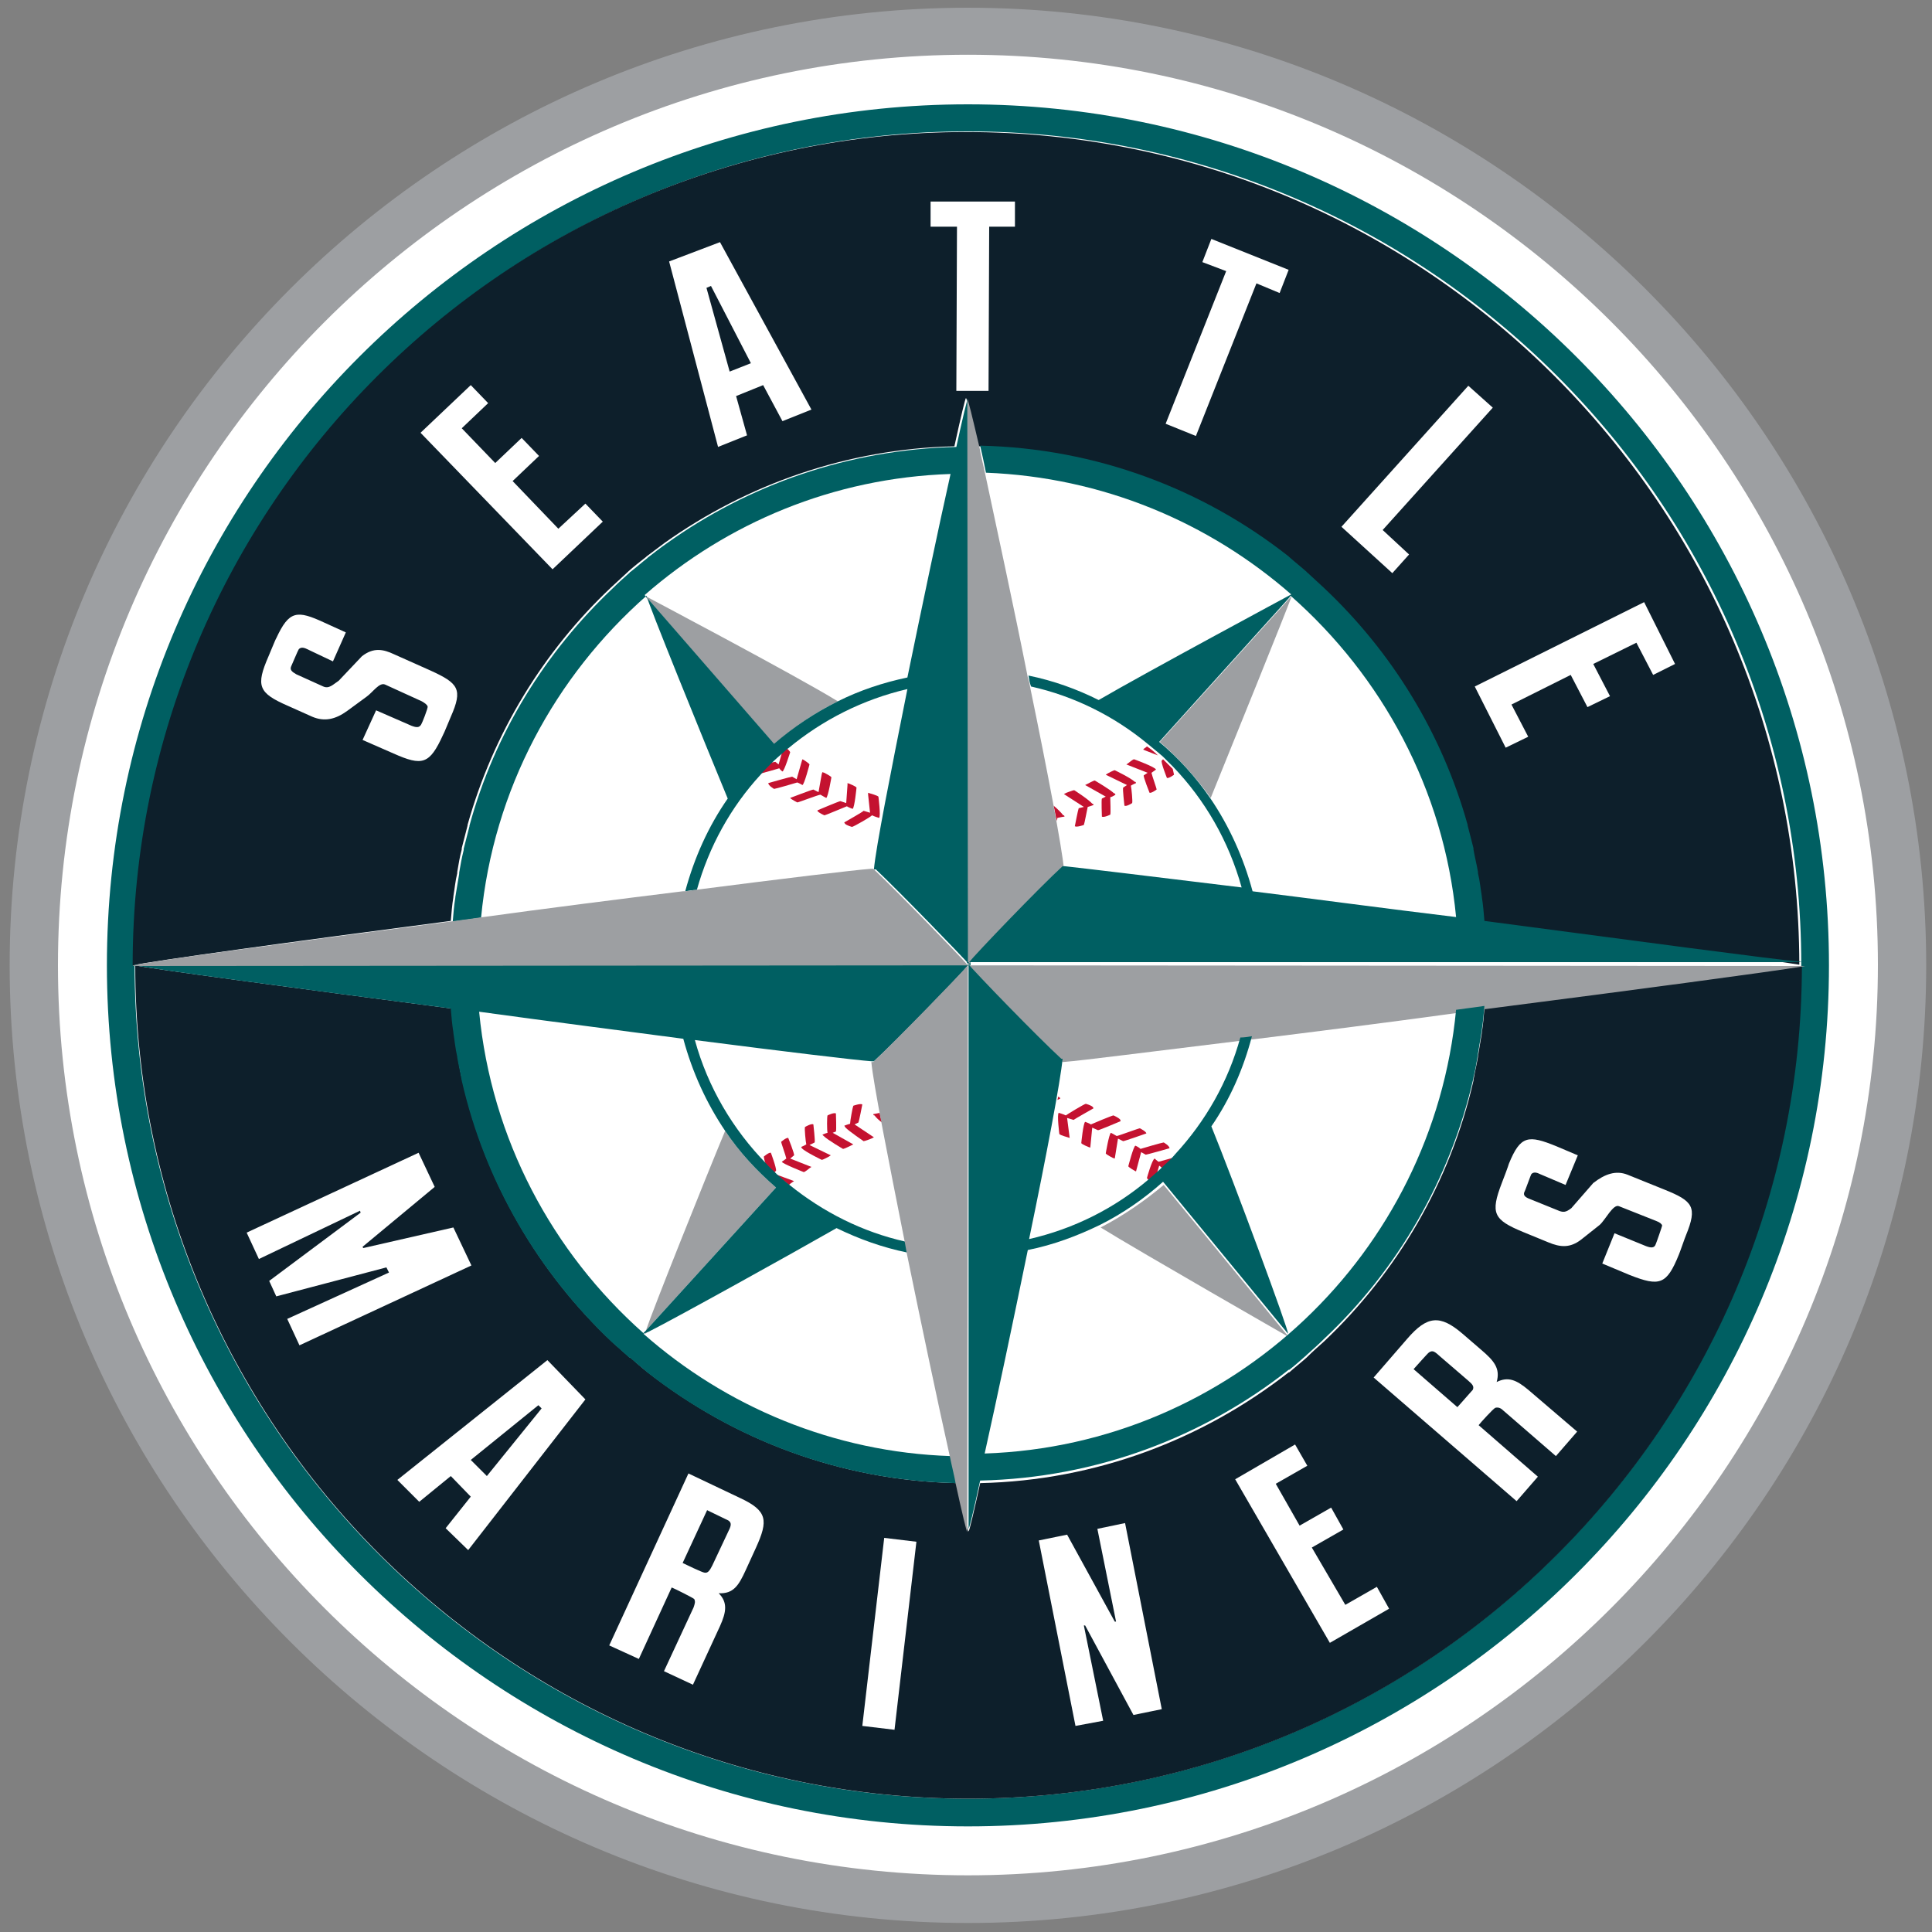 <?xml version="1.0" encoding="utf-8"?>
<!-- Generator: Adobe Illustrator 23.0.3, SVG Export Plug-In . SVG Version: 6.00 Build 0)  -->
<svg version="1.1" id="Layer_1" xmlns="http://www.w3.org/2000/svg" xmlns:xlink="http://www.w3.org/1999/xlink" x="0px" y="0px"
	 viewBox="0 0 300 300" style="enable-background:new 0 0 300 300;" xml:space="preserve">
<rect x="0" y="0" width="300" height="300" fill="#808080" stroke="none"/>
<style type="text/css">
	.st0{fill:#FFFFFF;}
	.st1{fill:#005F62;}
	.st2{fill:#9D9FA2;}
	.st3{fill:#C41230;}
	.st4{fill:#0D1F2B;}
</style>
<g>
	<g>
		<g>
			<g>
				<g>
					<g>
						<path class="st0" d="M150.3,295.1c80.2,0,145.2-65,145.2-145.3c0-80.2-65-145.3-145.2-145.3C70.1,4.6,5,69.7,5,149.9
							C5,230.1,70.1,295.1,150.3,295.1z"/>
					</g>
				</g>
			</g>
			<g>
				<g>
					<path class="st1" d="M150.3,279.3c-71.4,0-129.4-58.1-129.4-129.5c0-71.4,58.1-129.4,129.4-129.4
						c71.4,0,129.4,58.1,129.4,129.4C279.7,221.3,221.6,279.3,150.3,279.3z M150.3,16.2c-73.7,0-133.7,59.9-133.7,133.7
						c0,73.7,60,133.7,133.7,133.7c73.7,0,133.7-60,133.7-133.7C284,76.2,224,16.2,150.3,16.2z"/>
				</g>
				<path class="st2" d="M1.5,149.9c0,82,66.8,148.7,148.8,148.7c82.1,0,148.8-66.7,148.8-148.7c0-82-66.8-148.7-148.8-148.7
					C68.2,1.2,1.5,67.9,1.5,149.9z M9,149.9C9,71.9,72.4,8.5,150.3,8.5c77.9,0,141.3,63.4,141.3,141.3
					c0,77.9-63.4,141.4-141.3,141.4C72.4,291.2,9,227.8,9,149.9z"/>
				<g>
					<g>
						<path class="st2" d="M130.1,108.9c-6.5-4-30-16.4-30-16.4l20.1,23.1C123.2,112.9,126.5,110.7,130.1,108.9z"/>
						<path class="st2" d="M180.1,115.2c3,2.6,5.6,5.5,7.9,8.7c3.2-7.9,11.8-29.1,12.6-31.4L180.1,115.2z"/>
						<path class="st2" d="M112.6,175.6c-3.2,7.7-11.2,27.7-12.3,31l20.2-22.2C117.5,181.8,114.8,178.9,112.6,175.6z"/>
						<path class="st2" d="M100.2,207.1c0,0,0.2-0.1,0.5-0.4c-0.2,0.1-0.4,0.2-0.5,0.2C100.2,207.1,100.1,207.1,100.2,207.1z"/>
						<path class="st2" d="M170.9,190.6c6.5,4,29.2,17,29.2,17l-19.4-23.6C177.7,186.5,174.4,188.8,170.9,190.6z"/>
						<path class="st3" d="M121.5,119.8c0.3-0.1,1.2-3,1.2-3c-0.1-0.2-0.4-0.5-0.6-0.7c-0.2,0.2-0.4,0.4-0.6,0.5l-0.6,2.1l-0.5-0.4
							c-0.1,0-0.5,0.1-1,0.2c-0.6,0.5-1.1,1.1-1.6,1.7c0.8-0.2,2.9-0.8,3.2-0.9C121.2,119.6,121.5,119.8,121.5,119.8z"/>
						<path class="st3" d="M124.6,121.9c0.3-0.1,1.1-3.2,1.1-3.2c-0.1-0.2-0.9-0.7-0.9-0.7l-0.2-0.1l-0.1,0.3l-0.8,2.8l-0.7-0.4
							c-0.2,0-3.7,1-3.7,1c0,0.4,0.9,0.9,0.9,0.9c0.2,0,3.3-0.9,3.6-1C124.1,121.6,124.6,121.9,124.6,121.9z"/>
						<path class="st3" d="M123.8,124.6c0.2,0,3.3-1.2,3.6-1.2c0.3,0.2,0.9,0.5,0.9,0.5c0.3-0.2,0.8-3.2,0.8-3.2
							c-0.1-0.2-1.1-0.7-1.1-0.7l-0.3-0.1l-0.1,0.3l-0.5,2.8l-0.8-0.4c-0.2,0-3.6,1.3-3.6,1.3C122.8,124.1,123.8,124.6,123.8,124.6z
							"/>
						<path class="st3" d="M127,126L127,126c0.3,0.3,1,0.6,1,0.6c0.2,0,3.2-1.3,3.5-1.4c0.3,0.2,0.9,0.4,0.9,0.4
							c0.3-0.2,0.6-3.3,0.6-3.3c-0.1-0.2-1.1-0.6-1.1-0.6l-0.3-0.1l0,0.3l-0.2,2.8l-0.9-0.3c-0.2,0-3.5,1.4-3.5,1.4
							C126.9,125.9,126.9,125.9,127,126z"/>
						<path class="st3" d="M131.1,127.7c0,0.1,0.1,0.1,0.1,0.2l0,0h0c0.3,0.3,1.1,0.5,1.1,0.5c0.2,0,3-1.6,3.1-1.8
							c0.4,0.2,1.1,0.4,1.1,0.4c0.3-0.2-0.1-3.3-0.1-3.3c-0.2-0.2-1.3-0.5-1.3-0.5l-0.3-0.1l0,0.3l0.3,2.8l-1-0.3
							C134.1,126,131.1,127.7,131.1,127.7z"/>
						<path class="st3" d="M145.8,128.4L145.8,128.4L145.8,128.4C145.8,128.4,145.8,128.4,145.8,128.4z"/>
						<path class="st3" d="M150.5,128.7C150.5,128.7,150.5,128.7,150.5,128.7C150.5,128.7,150.5,128.7,150.5,128.7L150.5,128.7z"/>
						<path class="st3" d="M164.1,127.5c0-0.2,0.1-0.4,0.1-0.5c0.4-0.1,1.1-0.2,1.1-0.2c0,0,0-0.1-0.1-0.2l0,0l-0.1,0
							c-0.3-0.4-0.9-1-1.5-1.5C163.8,125.9,163.9,126.7,164.1,127.5z"/>
						<path class="st3" d="M167.5,125.5c-0.1,0.2-0.6,2.8-0.6,2.8c0.3,0.2,1.4-0.2,1.4-0.2c0.1-0.2,0.5-2.4,0.6-2.8
							c0.4-0.1,0.9-0.3,0.9-0.3c0,0,0-0.1-0.1-0.2l0,0l-0.1,0c-0.6-0.7-2.8-2.1-2.8-2.1c-0.2,0-1.2,0.4-1.2,0.4l-0.4,0.2l3.1,2
							L167.5,125.5z"/>
						<path class="st3" d="M171.1,124c-0.1,0.2,0,2.8,0,2.8c0.3,0.2,1.3-0.3,1.3-0.3c0.1-0.2,0-2.3,0-2.7c0.4-0.1,0.8-0.4,0.8-0.4
							c0,0,0-0.1-0.1-0.2l0,0l-0.1,0c-0.6-0.6-3-2-3-2c-0.2,0-1.1,0.5-1.1,0.5l-0.4,0.2l3.2,1.8L171.1,124z"/>
						<path class="st3" d="M174.4,122.3c-0.1,0.2,0.2,2.8,0.2,2.8c0.3,0.2,1.2-0.4,1.2-0.4c0.1-0.2-0.1-2.3-0.2-2.7
							c0.3-0.2,0.8-0.4,0.8-0.4c0,0,0-0.1-0.1-0.2l0,0l-0.1,0c-0.6-0.6-3.1-1.8-3.1-1.8c-0.2,0-1.1,0.5-1.1,0.5l-0.3,0.2l3.3,1.6
							L174.4,122.3z"/>
						<path class="st3" d="M177.6,120.4c-0.1,0.2,0.9,2.7,0.9,2.7c0.3,0.1,1.1-0.5,1.1-0.5c0-0.2-0.7-2.1-0.8-2.6
							c0.3-0.2,0.7-0.5,0.7-0.5c-0.1-0.4-3.4-1.6-3.4-1.6c-0.2,0-0.9,0.6-0.9,0.6l-0.3,0.2l3.3,1.3L177.6,120.4z M178.5,122.8
							L178.5,122.8L178.5,122.8L178.5,122.8z"/>
						<path class="st3" d="M181.2,120.8c0.3,0.1,1.1-0.5,1.1-0.5c0-0.1-0.1-0.4-0.2-0.9c-0.5-0.5-1-1-1.5-1.5l-0.2,0.2
							C180.2,118.3,181.2,120.8,181.2,120.8z"/>
						<path class="st3" d="M177.5,116.4l2.3,0.9c-0.5-0.5-1.1-1-1.7-1.4c-0.2,0.2-0.4,0.3-0.4,0.3L177.5,116.4z"/>
						<path class="st3" d="M179.3,179.9c-0.4,0.1-1.2,3-1.2,3c0,0.1,0.3,0.4,0.5,0.6c0.3-0.2,0.6-0.5,0.9-0.8l0.5-1.7l0.5,0.4
							c0,0,0.2,0,0.5-0.1c0.6-0.6,1.1-1.1,1.7-1.7c-0.9,0.3-2.5,0.7-2.8,0.8C179.6,180.2,179.3,179.9,179.3,179.9z"/>
						<path class="st3" d="M180.7,177.4c-0.2,0-3.3,0.9-3.6,1c-0.3-0.3-0.8-0.5-0.8-0.5c-0.3,0.1-1.1,3.2-1.1,3.2
							c0.1,0.2,1,0.7,1,0.7l0.2,0.1l0.8-3l0.7,0.4c0.2,0,3.7-1,3.7-1C181.6,177.9,180.7,177.4,180.7,177.4z"/>
						<path class="st3" d="M177,175.2c-0.2,0-3.4,1.2-3.6,1.2c-0.3-0.2-0.9-0.5-0.9-0.5c-0.3,0.2-0.8,3.2-0.8,3.2
							c0.1,0.2,1.1,0.7,1.1,0.7l0.3,0.1l0.5-3.1l0.8,0.4c0.2,0,3.6-1.2,3.6-1.2C178,175.7,177,175.2,177,175.2z"/>
						<path class="st3" d="M173.9,173.8L173.9,173.8L173.9,173.8c-0.3-0.3-1-0.6-1-0.6c-0.2,0-3.3,1.3-3.5,1.4
							c-0.3-0.2-0.9-0.4-0.9-0.4c-0.3,0.2-0.6,3.3-0.6,3.3c0.1,0.2,1.1,0.6,1.1,0.6l0.3,0.1l0.3-3.1l0.9,0.4c0.2,0,3.5-1.4,3.5-1.4
							C174,173.9,173.9,173.8,173.9,173.8z"/>
						<path class="st3" d="M169.8,172.1c0-0.1-0.1-0.1-0.1-0.2h0h0c-0.3-0.3-1.1-0.5-1.1-0.5c-0.2,0-3,1.7-3.1,1.8
							c-0.4-0.2-1.1-0.4-1.1-0.4c-0.3,0.2,0.1,3.4,0.1,3.3c0.2,0.2,1.3,0.5,1.3,0.5l0.3,0.1l-0.4-3.1l1,0.3
							C166.8,173.8,169.8,172.1,169.8,172.1z"/>
						<path class="st3" d="M164.5,170.4L164.5,170.4c0,0-0.1-0.1-0.2-0.1c0,0.2-0.1,0.4-0.1,0.5c0.2-0.1,0.4-0.2,0.4-0.2
							C164.7,170.5,164.6,170.5,164.5,170.4L164.5,170.4z"/>
						<path class="st3" d="M133.3,174.3c0.1-0.2,0.6-2.8,0.6-2.8c-0.3-0.2-1.4,0.2-1.4,0.2c-0.1,0.2-0.5,2.4-0.5,2.8
							c-0.4,0.1-0.9,0.3-0.9,0.3c0,0,0.2,0.3,0.2,0.3c0.6,0.6,2.8,2.1,2.8,2.1c0.2,0,1.2-0.4,1.2-0.4l0.4-0.2l-3-2L133.3,174.3z"/>
						<path class="st3" d="M129.8,175.7c0.1-0.2,0-2.8,0-2.8c-0.3-0.2-1.3,0.3-1.3,0.3c-0.1,0.2-0.1,2.3,0,2.7
							c-0.4,0.1-0.8,0.3-0.8,0.3c0,0,0.2,0.2,0.2,0.2c0.6,0.6,3,2,3,2c0.2,0,1.2-0.5,1.2-0.5l0.4-0.2l-3.2-1.8L129.8,175.7z"/>
						<path class="st3" d="M126.5,177.4c0.1-0.2-0.2-2.8-0.2-2.8c-0.3-0.2-1.3,0.4-1.3,0.4c-0.1,0.2,0.1,2.3,0.2,2.7
							c-0.3,0.2-0.8,0.4-0.8,0.4c0,0,0.1,0.1,0.1,0.2l0,0l0,0c0.6,0.6,3.1,1.8,3.1,1.8c0.2,0,1.1-0.5,1.1-0.5l0.3-0.2l-3.3-1.6
							L126.5,177.4z"/>
						<path class="st3" d="M123.3,179.4c0.1-0.2-0.9-2.7-0.9-2.7c-0.3-0.1-1.1,0.6-1.1,0.6c0,0.2,0.7,2.1,0.8,2.6
							c-0.3,0.2-0.7,0.5-0.7,0.5c0.1,0.3,3.4,1.6,3.4,1.6c0.2,0,0.9-0.6,0.9-0.6l0.3-0.2l-3.3-1.3L123.3,179.4z"/>
						<path class="st3" d="M119.7,179c-0.3-0.1-1.1,0.6-1.1,0.6c0,0.1,0.1,0.6,0.3,1.2c0.4,0.4,0.9,0.8,1.3,1.3l0.3-0.3
							C120.6,181.4,119.7,179,119.7,179z"/>
						<path class="st3" d="M123.3,183.4l-2.7-1c0.6,0.6,1.3,1.1,1.9,1.6c0.2-0.2,0.5-0.4,0.5-0.4L123.3,183.4z"/>
					</g>
					<path class="st3" d="M136.6,172.8c-0.4,0.1-1,0.2-1,0.2c0,0,0,0.1,0.1,0.2l0,0l0.1,0c0.2,0.3,0.7,0.8,1.3,1.2
						C136.8,173.9,136.7,173.4,136.6,172.8z"/>
				</g>
				<g>
					<path class="st2" d="M280.4,149.9c0,0-0.1,0-0.2,0C280.3,149.9,280.3,149.9,280.4,149.9C280.4,149.9,280.4,149.9,280.4,149.9z"
						/>
					<g>
						<path class="st4" d="M230.5,156.6c-0.1,1.2-0.2,2.5-0.4,3.7c0,0,0,0.1,0,0.1c-0.2,1.2-0.4,2.4-0.6,3.6c0,0,0,0.1,0,0.1
							c-0.2,1.2-0.5,2.4-0.7,3.6c0,0,0,0,0,0.1c-3.6,15.8-11.9,29.8-23.2,40.5c0,0,0,0,0,0c-0.9,0.8-1.8,1.6-2.6,2.4
							c0,0,0,0-0.1,0.1c-0.9,0.8-1.8,1.5-2.7,2.3c0,0,0,0-0.1,0c-13.3,10.4-29.9,16.8-47.9,17.2c-1,4.6-1.7,7.5-1.8,7.5
							c-0.1,0-0.8-2.9-1.8-7.5c-18.1-0.4-34.7-6.8-48-17.2c0,0,0,0,0,0c-0.9-0.7-1.8-1.5-2.7-2.3c0,0,0,0-0.1,0
							c-0.9-0.8-1.8-1.6-2.7-2.4h0c-11.4-10.7-19.7-24.8-23.3-40.6c0,0,0,0,0,0c-0.3-1.2-0.5-2.4-0.7-3.6c0,0,0-0.1,0-0.1
							c-0.2-1.2-0.4-2.4-0.6-3.7c0,0,0-0.1,0-0.1c-0.2-1.2-0.3-2.5-0.4-3.7c0,0,0,0,0,0c-24.5-3.2-46.9-6.2-49.1-6.7
							c0,71.4,58.1,129.4,129.4,129.4c71.3,0,129.3-58,129.4-129.3C275.6,150.7,254,153.6,230.5,156.6L230.5,156.6z"/>
						<path class="st4" d="M70,143c0.1-1.2,0.2-2.5,0.4-3.7c0,0,0-0.1,0-0.1c0.2-1.2,0.3-2.4,0.6-3.6c0-0.1,0-0.1,0-0.2
							c0.2-1.2,0.4-2.4,0.7-3.5c0-0.1,0-0.1,0-0.2c0.3-1.2,0.6-2.3,0.9-3.5c0,0,0,0,0-0.1c4-14.3,11.8-27,22.3-36.9c0,0,0,0,0,0
							c0.9-0.8,1.7-1.6,2.6-2.4c0,0,0.1-0.1,0.1-0.1c0.9-0.8,1.8-1.5,2.7-2.2c0,0,0.1-0.1,0.1-0.1c0.9-0.7,1.9-1.4,2.8-2.1
							c0,0,0,0,0,0c12.8-9.1,28.3-14.6,45-15c0,0,0,0,0,0c1-4.6,1.7-7.5,1.8-7.5c0.1,0,0.8,2.9,1.9,7.5c18,0.4,34.6,6.8,47.9,17.2
							c0,0,0,0,0.1,0.1c0.9,0.7,1.8,1.5,2.7,2.3c0,0,0.1,0,0.1,0.1c0.9,0.8,1.8,1.6,2.6,2.4c0,0,0,0,0,0
							c10.5,9.9,18.3,22.6,22.3,36.8c0,0,0,0,0,0.1c0.3,1.2,0.6,2.3,0.9,3.5c0,0.1,0,0.1,0,0.2c0.3,1.2,0.5,2.3,0.7,3.5
							c0,0.1,0,0.1,0,0.2c0.2,1.2,0.4,2.4,0.6,3.6c0,0,0,0.1,0,0.1c0.2,1.2,0.3,2.5,0.4,3.7c0,0,0,0,0,0c23.5,3.1,45.1,6,49.2,6.7
							c-0.1-71.3-58.1-129.3-129.4-129.3c-71.3,0-129.4,58-129.4,129.4C23.1,149.3,45.5,146.2,70,143L70,143z"/>
						<path class="st0" d="M201.1,224.3l1.9,3.3l-4.9,2.8l3.7,6.5l4.9-2.8l1.9,3.4l-4.9,2.8l5.2,8.9l4.9-2.8l1.9,3.4l-9.2,5.3
							l-14.7-25.4L201.1,224.3z"/>
						<path class="st0" d="M245,179.4l-1.9,4.6l-4-1.7c-0.6-0.3-1-0.3-1.3,0c-0.1,0.1-1,2.7-1.1,2.8c-0.2,0.5,0.1,0.8,0.9,1.1
							l4.2,1.7c0.9,0.4,1.3,0.4,2.2-0.3l3.4-3.9c1.8-1.4,3.5-2,5.3-1.3l5.7,2.3c4.5,1.8,5.2,2.7,3.4,7.1c-0.1,0.2-1,2.8-1.1,3
							c-1.9,4.7-3,5-7.6,3.2l-4.3-1.8l1.9-4.7l4.9,2c0.8,0.3,1.3,0.3,1.5-0.3c0.1-0.2,1-2.8,1-2.9c-0.1-0.3-0.4-0.5-0.9-0.7
							l-5.8-2.3c-0.9-0.4-2.1,2.1-3,2.9l-2.9,2.3c-1.7,1.3-3.2,1.2-5.1,0.4l-3.9-1.6c-4.6-1.9-5.1-2.9-3.3-7.6
							c0.1-0.2,1.1-2.9,1.1-3c1.8-4.4,3-4.5,7.4-2.7L245,179.4z"/>
						<g>
							<path class="st0" d="M142.3,239.4l-3.4,29.2l-5-0.6l3.4-29.2L142.3,239.4z"/>
							<path class="st0" d="M67.5,184.3l-11.2,9.3l0.1,0.2l14-3.2l2.8,5.9l-26.7,12.4l-1.9-4.1l15.8-7.2l-0.4-0.8l-17.1,4.5
								l-1.1-2.4L56,188.3l-0.1-0.3l-15.7,7.5l-1.9-4.1L65,179L67.5,184.3z"/>
							<path class="st0" d="M114.9,232.6c4.3,2,4.4,3.5,2.5,7.7l-1.6,3.5c-1.1,2.4-1.9,3.7-4.2,3.6c1.4,1.4,1.2,2.9,0.2,5.1
								l-4.2,9.1l-4.5-2.1l4.6-9.9c0.2-0.6,0.3-0.9,0.1-1.3c-0.2-0.2-3-1.6-3.5-1.8l-5.1,11.1l-4.6-2.1l12.3-26.7L114.9,232.6z
								 M106,242.7c0.4,0.2,3.1,1.5,3.4,1.5c0.5,0.1,0.8-0.3,1.2-1.1l2.4-5.1c0.5-1,0.7-1.5,0.1-1.9c-0.2-0.1-2.9-1.4-3.3-1.6
								L106,242.7z"/>
							<path class="st0" d="M165.7,238.3l7.4,13.5l0.2,0l-2.9-14.4l4.3-0.9l5.7,28.9l-4.4,0.9l-7.5-13.9l-0.2,0l3,14.8L167,268
								l-5.7-28.8L165.7,238.3z"/>
							<path class="st0" d="M218.5,207.9c3.1-3.6,5.1-3.8,8.6-0.8l2.9,2.5c2,1.7,3,2.9,2.4,5c1.8-0.9,3.1-0.3,4.9,1.2l7.6,6.5
								l-3.3,3.8l-8.2-7.1c-0.4-0.4-0.8-0.5-1.2-0.4c-0.3,0.1-2.3,2.3-2.6,2.7l9.2,8l-3.3,3.8l-22.2-19.2L218.5,207.9z M226.3,218.5
								c0.3-0.3,2.2-2.5,2.4-2.7c0.2-0.5,0-0.8-0.7-1.4l-4.3-3.7c-0.9-0.8-1.2-1.1-1.8-0.7c-0.2,0.1-2.1,2.3-2.4,2.6L226.3,218.5z"
								/>
						</g>
						<g>
							<path class="st0" d="M157.6,31.3l0,3.9l-4,0l-0.1,25.5l-5,0l0.1-25.5l-4.1,0l0-3.9L157.6,31.3z"/>
							<path class="st0" d="M53.7,98.2l-2,4.5l-4-1.9c-0.6-0.3-1-0.3-1.3,0c-0.1,0.1-1.1,2.5-1.2,2.7c-0.2,0.5,0.1,0.8,0.8,1.2
								l4.2,1.9c0.9,0.4,1.5-0.3,2.4-0.9l3.6-3.8c1.8-1.4,3.3-1.1,5-0.3l5.6,2.5c4.4,2,5.1,2.9,3.2,7.2c-0.1,0.2-1.1,2.7-1.2,2.8
								c-2.1,4.6-3.2,4.9-7.7,2.9l-4.8-2.1l2.1-4.6l5.5,2.4c0.8,0.3,1.2,0.3,1.5-0.2c0.1-0.1,1.1-2.6,1-2.8
								c-0.1-0.3-0.4-0.5-0.9-0.8l-5.7-2.6c-0.9-0.4-1.9,1.2-2.9,1.9l-3,2.2c-1.8,1.3-3.5,1.7-5.4,0.9l-3.8-1.7c-4.6-2-5-3.1-3-7.7
								c0.1-0.2,1.1-2.7,1.2-2.8c2-4.3,3.2-4.4,7.5-2.4L53.7,98.2z"/>
							<path class="st0" d="M73.1,59.8l2.7,2.8l-4.1,3.9l5.2,5.4l4.1-3.9l2.7,2.8l-4.1,3.9l7.1,7.4l4.2-3.9l2.7,2.8l-7.8,7.4
								L65.3,67.2L73.1,59.8z"/>
							<path class="st0" d="M111.8,37.6l14.2,26l-4.5,1.8l-3-5.6l-4.2,1.7l1.7,6.1l-4.5,1.8l-7.6-28.8L111.8,37.6z M113.3,57.7
								l3.3-1.3l-6.2-12l-0.7,0.3L113.3,57.7z"/>
							<path class="st0" d="M200.1,41.9l-1.4,3.6l-3.6-1.5l-9.4,23.7l-4.7-1.9l9.4-23.7l-3.7-1.4l1.4-3.6L200.1,41.9z"/>
							<path class="st0" d="M231.8,63.3l-17.1,19l4.1,3.8l-2.6,2.9l-7.9-7.2L228,59.9L231.8,63.3z"/>
							<path class="st0" d="M260.1,103.1l-3.4,1.7l-2.6-5l-6.7,3.3l2.6,5l-3.5,1.7l-2.6-5l-9.2,4.6l2.6,5l-3.5,1.7l-4.8-9.5
								l26.3-13.1L260.1,103.1z"/>
						</g>
						<path class="st1" d="M150.3,61.9c-0.1,0-0.8,2.9-1.8,7.5c0,0,0,0,0,0c-16.8,0.4-32.3,5.9-45,15c0,0,0,0,0,0
							c-1,0.7-1.9,1.4-2.8,2.1c0,0-0.1,0-0.1,0.1c-0.9,0.7-1.8,1.5-2.7,2.2c0,0-0.1,0-0.1,0.1c-0.9,0.8-1.8,1.6-2.6,2.4c0,0,0,0,0,0
							c-10.5,9.9-18.4,22.6-22.3,36.9c0,0,0,0,0,0.1c-0.3,1.2-0.6,2.3-0.9,3.5c0,0,0,0.1,0,0.2c-0.3,1.2-0.5,2.3-0.7,3.5
							c0,0.1,0,0.1,0,0.2c-0.2,1.2-0.4,2.4-0.6,3.6c0,0,0,0.1,0,0.1c-0.2,1.2-0.3,2.5-0.4,3.7l0,0c1.4-0.2,2.9-0.4,4.4-0.6
							c1.9-19.9,11.5-37.5,25.7-50c-0.1,0.4,9.2,23.3,12.6,31.5c-3,4.3-5.2,9.2-6.6,14.4c0.6-0.1,1.2-0.2,1.8-0.2
							c1.9-6.8,5.3-12.9,9.9-17.9c0.5-0.6,1.1-1.2,1.6-1.7c0.7-0.7,1.4-1.3,2.1-1.9c0.2-0.2,0.4-0.4,0.6-0.5
							c5.3-4.4,11.6-7.6,18.5-9.2c-2.6,13-4.9,24.6-5.2,28c0.1,0,0.2,0,0.3,0c3.7,3.5,13.5,13.6,14.7,15L150.3,61.9z M140.9,105.2
							c-3.8,0.8-7.4,2-10.8,3.7c-3.6,1.8-6.9,4-9.9,6.6l-20.1-23.1c12.8-11.2,29.3-18.2,47.5-18.8C145.7,82.1,143.2,94,140.9,105.2z
							"/>
						<path class="st1" d="M70,156.6c0.1,1.3,0.2,2.5,0.4,3.7c0,0,0,0.1,0,0.1c0.2,1.2,0.3,2.4,0.6,3.7c0,0,0,0.1,0,0.1
							c0.2,1.2,0.5,2.4,0.7,3.6c0,0,0,0,0,0c3.6,15.8,11.9,29.8,23.3,40.6h0c0.9,0.8,1.8,1.6,2.7,2.4c0,0,0,0,0.1,0
							c0.9,0.8,1.8,1.5,2.7,2.3c0,0,0,0,0,0c13.3,10.4,29.9,16.8,48,17.2c-0.3-1.3-0.6-2.7-0.9-4.2c-18.2-0.6-34.9-7.7-47.7-19
							c0,0,0.1,0,0.3-0.1c0.1-0.1,0.3-0.1,0.5-0.2c4-2,22.2-12.1,29.2-16.1c3.5,1.7,7.1,3,11,3.8c-0.1-0.6-0.2-1.2-0.3-1.7
							c-6.7-1.5-12.8-4.6-18-8.8c-0.7-0.5-1.3-1.1-1.9-1.6c-0.2-0.2-0.3-0.3-0.4-0.4c-0.4-0.4-0.9-0.8-1.3-1.3
							c-5.2-5.3-9.1-11.9-11.1-19.2c14,1.8,24.8,3.1,27.5,3.3c0.1,0,0.2,0,0.3,0c3.7-3.4,13.5-13.5,14.7-15l-129.6,0
							c0,0,0.1,0,0.2,0.1C23.1,150.4,45.5,153.4,70,156.6C70,156.6,70,156.6,70,156.6z M106.1,161.3c1.4,5.2,3.6,10,6.5,14.3
							c2.2,3.3,4.9,6.2,7.9,8.8l-20.2,22.2l-0.4,0.4c-14.1-12.5-23.6-30.1-25.5-49.9C85.3,158.6,96.3,160,106.1,161.3z"/>
						<path class="st2" d="M150.3,149.9L150.3,149.9C150.3,149.9,150.3,149.9,150.3,149.9C150.3,149.8,150.3,149.8,150.3,149.9
							c1.3-1.7,10.9-11.6,14.6-15c0.1,0,0.2,0,0.3,0c-0.3-3.3-2.5-14.9-5.2-28c-0.1-0.6-0.2-1.1-0.4-1.7c-2.2-11.1-4.8-23-6.6-31.5
							c-0.3-1.5-0.7-2.9-0.9-4.2l0,0c-1.1-4.7-1.8-7.6-1.9-7.5L150.3,149.9c-1.2,1.4-11,11.5-14.7,15c-0.1,0-0.2,0-0.3,0
							c0.3,3.3,2.6,14.9,5.2,28c0.1,0.6,0.2,1.2,0.3,1.7c2.3,11.2,4.8,23.1,6.7,31.6c0.3,1.5,0.7,3,0.9,4.2l0,0
							c1,4.6,1.7,7.5,1.8,7.5L150.3,149.9z"/>
						<path class="st2" d="M150.3,149.9c-1.2-1.4-11-11.5-14.7-15c-0.1,0-0.2,0-0.3,0c-2.7,0.2-13.5,1.5-27.5,3.3
							c-0.6,0.1-1.2,0.2-1.8,0.2c-9.7,1.2-20.8,2.6-31.7,4.1c-1.5,0.2-2.9,0.4-4.4,0.6c-24.5,3.2-46.9,6.2-49.1,6.8
							c-0.1,0-0.2,0.1-0.2,0.1L150.3,149.9z"/>
						<path class="st2" d="M150.3,149.9c1.3,1.5,11,11.5,14.7,15c0.1,0,0.2,0,0.2,0c2.7-0.2,13.5-1.6,27.5-3.3
							c0.6-0.1,1.2-0.2,1.8-0.2c9.7-1.2,20.8-2.6,31.7-4.1c1.5-0.2,2.9-0.4,4.4-0.6c23.4-3,45-5.9,49.1-6.6c0.3,0,0.5-0.1,0.6-0.1
							L150.3,149.9z"/>
						<path class="st1" d="M230.5,143c-0.1-1.2-0.2-2.5-0.4-3.7c0,0,0-0.1,0-0.1c-0.2-1.2-0.3-2.4-0.6-3.6c0-0.1,0-0.1,0-0.2
							c-0.2-1.2-0.5-2.3-0.7-3.5c0-0.1,0-0.1,0-0.2c-0.3-1.2-0.6-2.3-0.9-3.5c0,0,0,0,0-0.1c-4-14.3-11.8-26.9-22.3-36.8
							c0,0,0,0,0,0c-0.9-0.8-1.7-1.6-2.6-2.4c0,0-0.1,0-0.1-0.1c-0.9-0.8-1.8-1.5-2.7-2.3c0,0,0,0-0.1-0.1
							c-13.2-10.4-29.8-16.8-47.9-17.2c0.3,1.3,0.6,2.7,0.9,4.2c18.1,0.7,34.6,7.7,47.4,18.9c0,0-22.7,12.2-29.9,16.4
							c-3.4-1.7-7-3-10.9-3.8c0.1,0.6,0.2,1.2,0.4,1.7c6.7,1.5,12.9,4.6,18.1,8.9c0.6,0.5,1.1,0.9,1.7,1.4c0.2,0.2,0.5,0.4,0.7,0.6
							c0.5,0.5,1,1,1.5,1.5c5,5.2,8.7,11.6,10.7,18.8c-13.9-1.7-24.7-3-27.5-3.3c-0.1,0-0.2,0-0.3,0c-3.7,3.4-13.3,13.4-14.6,15
							c0,0,0,0,0,0c0,0,0,0,0,0h0l0,87.9c0.1,0,0.8-2.9,1.8-7.5l0,0c18.1-0.4,34.7-6.8,47.9-17.2c0,0,0,0,0.1,0
							c0.9-0.7,1.8-1.5,2.7-2.3c0,0,0,0,0.1-0.1c0.9-0.8,1.8-1.6,2.6-2.4c0,0,0,0,0,0c11.4-10.7,19.6-24.8,23.2-40.5c0,0,0,0,0-0.1
							c0.3-1.2,0.5-2.4,0.7-3.6c0,0,0-0.1,0-0.1c0.2-1.2,0.4-2.4,0.6-3.6c0,0,0-0.1,0-0.1c0.2-1.3,0.3-2.5,0.4-3.7l0,0
							c-1.4,0.2-2.9,0.4-4.4,0.6c-3.6,37.8-34.8,67.6-73.2,68.9c1.9-8.5,4.4-20.4,6.7-31.6c4-0.8,7.7-2.2,11.2-3.9
							c3.6-1.8,6.9-4.1,9.8-6.7l19.4,23.6c0.3-0.1-8.6-24.1-11.9-32.2c2.9-4.2,5-9,6.3-14c-0.6,0.1-1.2,0.2-1.8,0.2
							c-1.9,6.9-5.4,13-10.1,18.1c-0.5,0.6-1.1,1.2-1.7,1.7c-0.5,0.5-1,1-1.5,1.4c-0.3,0.3-0.6,0.5-0.9,0.8
							c-5.3,4.5-11.6,7.7-18.6,9.3c2.7-13,4.9-24.7,5.2-28c-0.1,0-0.2,0-0.2,0c-3.7-3.4-13.4-13.4-14.7-15l129.9,0h0.1
							c0,0,0,0-0.1,0c0,0-0.1,0-0.2,0c-0.1,0-0.3-0.1-0.5-0.1C275.6,149,254,146.1,230.5,143C230.5,143,230.5,143,230.5,143z
							 M194.5,138.4c-1.4-5.2-3.6-10.1-6.6-14.5c-2.2-3.2-4.9-6.2-7.9-8.7l20.2-22.4l0.2-0.3c14.2,12.5,23.8,30.1,25.7,49.9
							C215.3,141.1,204.2,139.6,194.5,138.4z"/>
					</g>
				</g>
			</g>
		</g>
	</g>
	<path class="st0" d="M73.1,226.7l2.5,2.5l8.5-10.5l-0.5-0.5L73.1,226.7z M90.9,217.3l-18.2,23.4l-3.5-3.4l3.9-4.9l-3.1-3.2l-4.9,4
		l-3.4-3.4L85,211.2L90.9,217.3z"/>
</g>
</svg>
